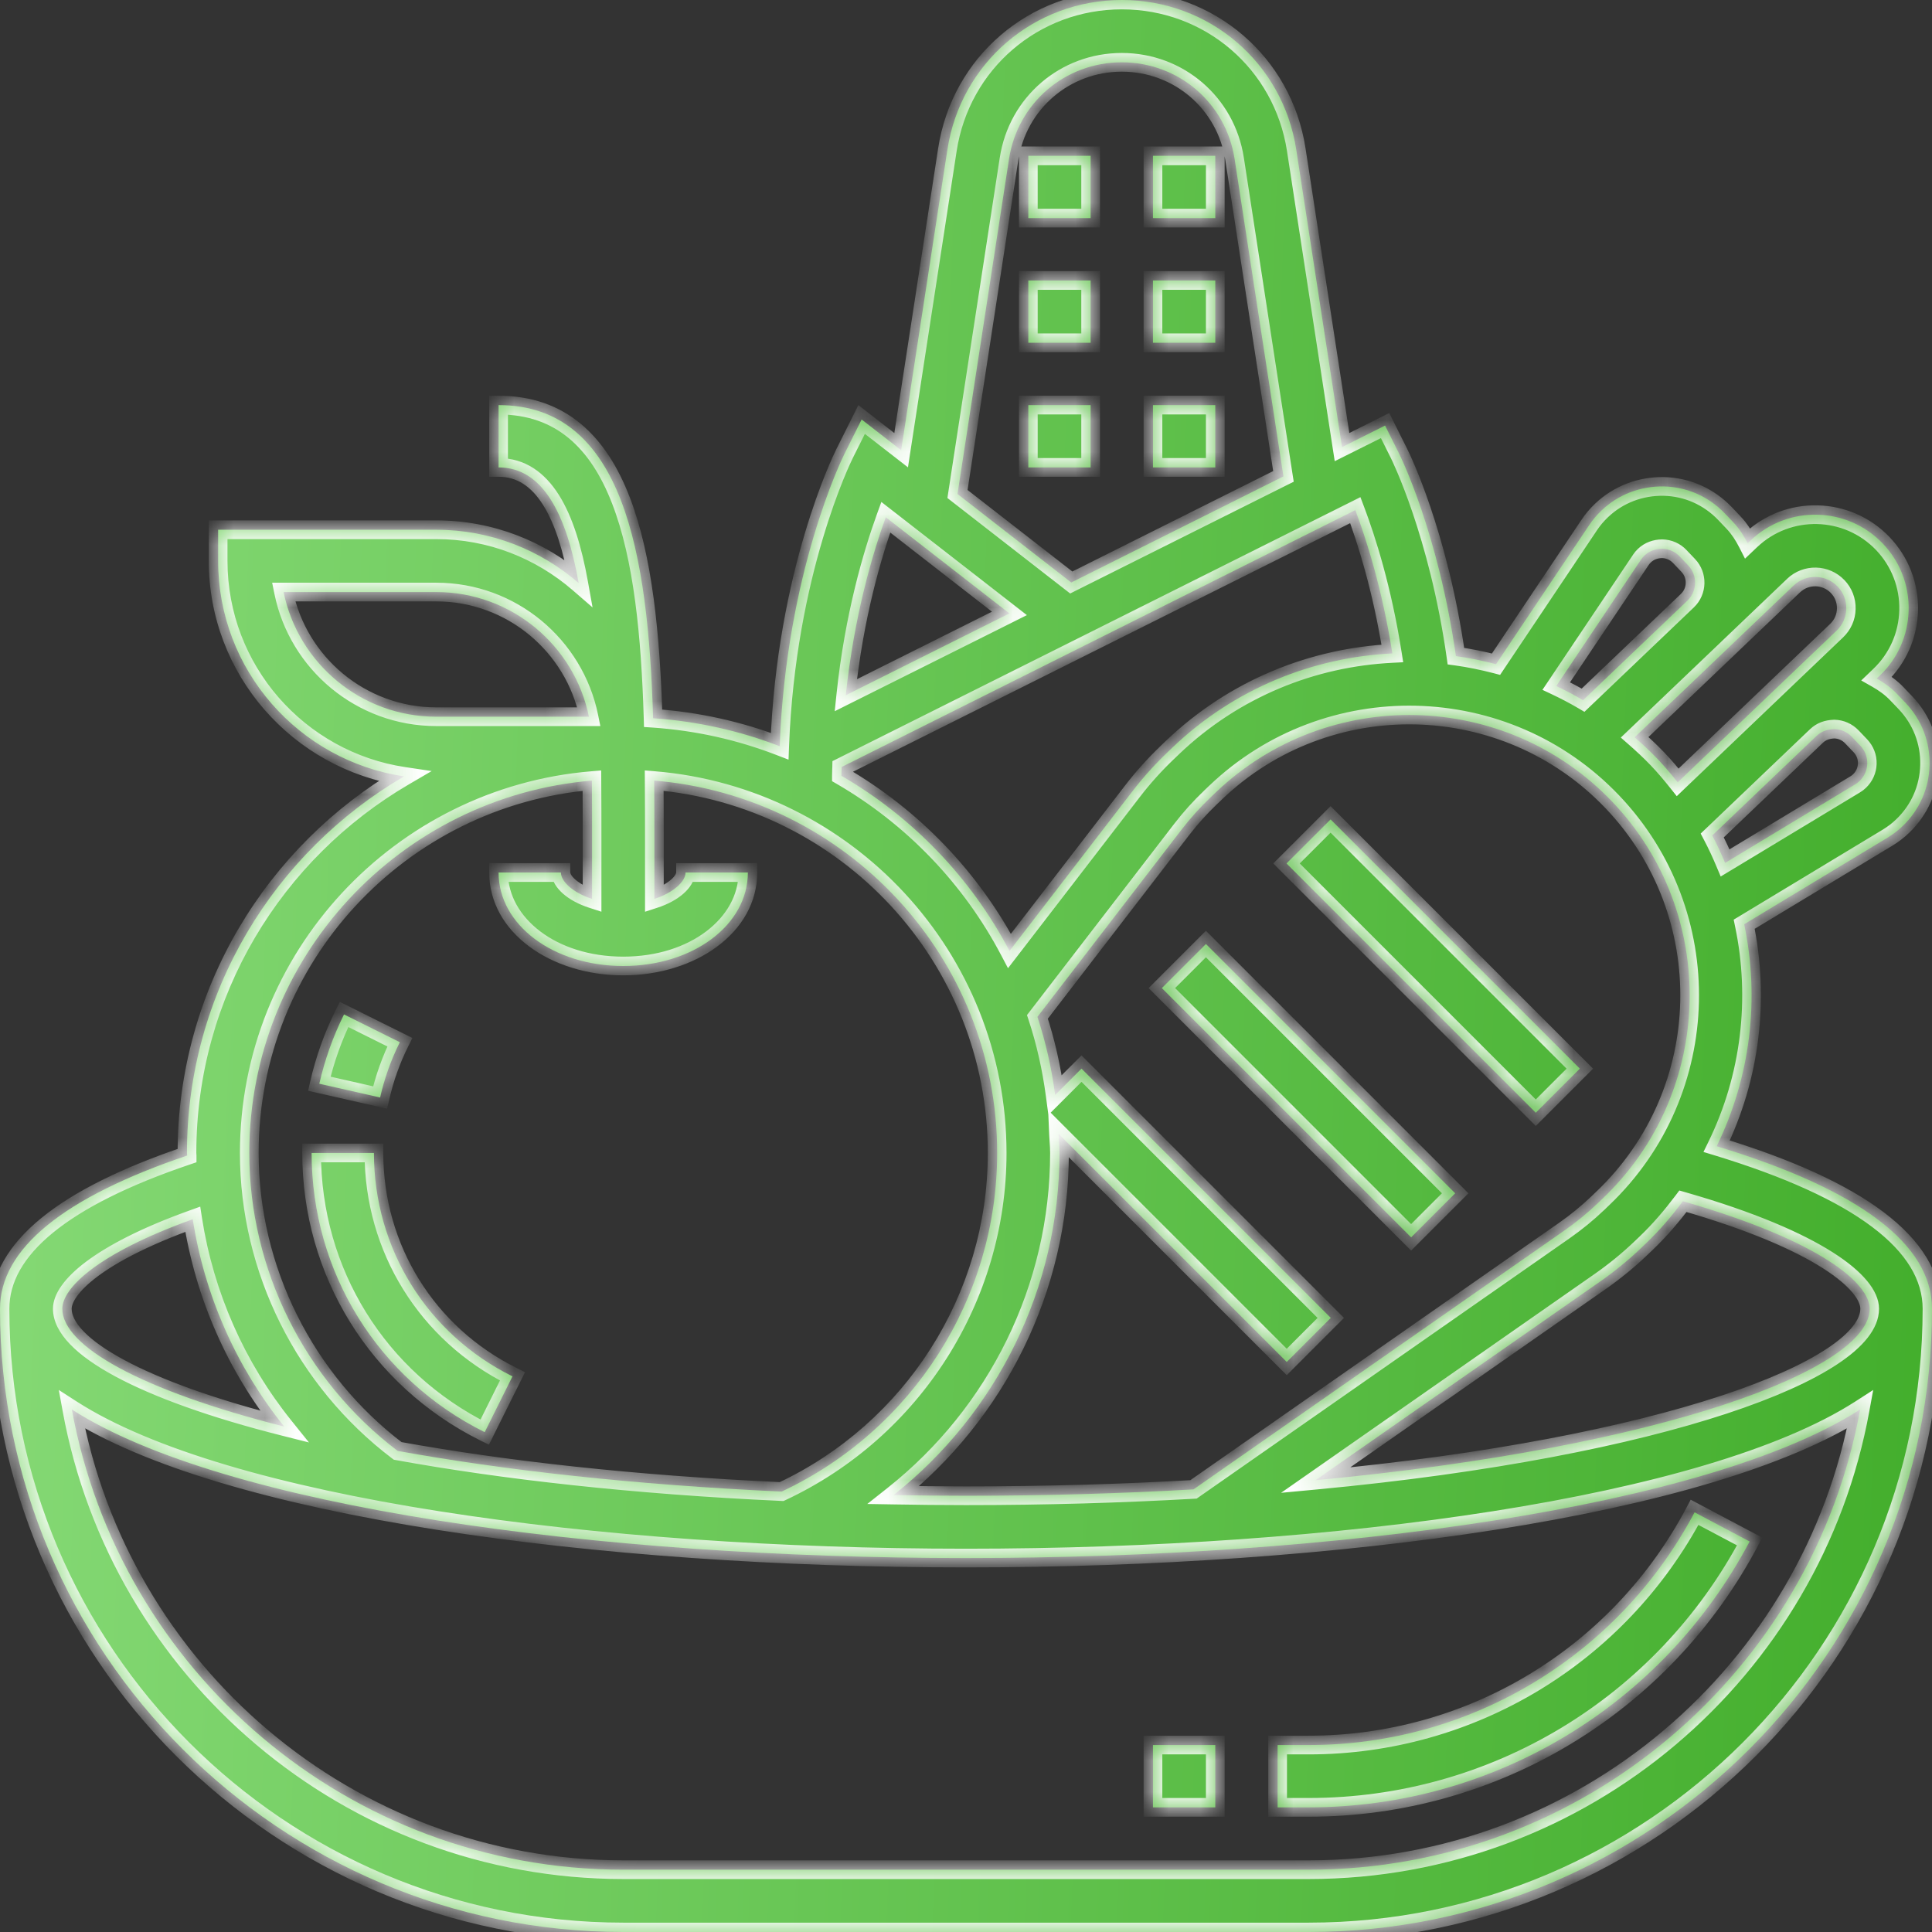 <svg width="62" height="62" viewBox="0 0 62 62" fill="none" xmlns="http://www.w3.org/2000/svg">
<rect x="0" y="0" width="62" height="62" fill="#333333" stroke="none"/>
<mask id="path-1-inside-1" fill="white">
<path fill-rule="evenodd" clip-rule="evenodd" d="M55.09 36.783C56.178 34.561 56.475 32.048 55.973 29.66L60.57 26.884C60.747 26.777 60.911 26.652 61.055 26.513C61.597 25.996 61.905 25.3 61.922 24.552C61.94 23.803 61.664 23.093 61.147 22.551L60.875 22.266C60.684 22.065 60.461 21.908 60.227 21.775L60.32 21.686C60.901 21.133 61.231 20.387 61.25 19.585C61.269 18.783 60.974 18.023 60.421 17.443C59.278 16.247 57.375 16.203 56.179 17.344L56.084 17.434C55.963 17.196 55.819 16.966 55.625 16.763L55.353 16.477C54.835 15.935 54.139 15.627 53.391 15.61C52.642 15.598 51.932 15.868 51.395 16.381C51.244 16.524 51.109 16.684 50.998 16.852L48.009 21.314C47.584 21.204 47.156 21.114 46.722 21.055C46.16 17.117 44.951 14.662 44.896 14.552L44.449 13.657L43.067 14.348L41.598 4.801C41.169 2.02 38.815 0 36 0C33.185 0 30.831 2.02 30.403 4.802L28.919 14.448L27.651 13.462L27.105 14.553C27.024 14.715 25.229 18.372 25.021 23.947C23.745 23.454 22.382 23.146 20.959 23.049C20.8 17.776 20.006 13 16 13V15C17.437 15 18.181 16.533 18.571 18.711C17.343 17.648 15.747 17 14 17H7V18C7 21.508 9.596 24.412 12.966 24.915C8.807 27.345 6 31.846 6 37C6 37.014 6.001 37.028 6.003 37.041C6.004 37.055 6.005 37.069 6.005 37.083C2.036 38.425 0 40.075 0 42C0 53.028 8.972 62 20 62H42C53.028 62 62 53.028 62 42C62 39.927 59.673 38.175 55.09 36.783ZM60 42C60 43.931 53.444 46.447 42.216 47.501L51.353 41.124C51.811 40.804 52.249 40.447 52.652 40.062L52.822 39.9C53.264 39.478 53.651 39.022 54.007 38.549C58.409 39.812 60 41.183 60 42ZM33.969 36.383L41.293 43.707L42.707 42.293L34.707 34.293L33.861 35.139C33.746 34.276 33.558 33.438 33.292 32.632L37.925 26.614C38.203 26.253 38.513 25.909 38.844 25.593L39.013 25.431C42.602 22.005 48.311 22.137 51.738 25.728C55.164 29.318 55.031 35.027 51.44 38.453L51.27 38.616C50.94 38.931 50.582 39.223 50.208 39.485L38.301 47.796C36.017 47.926 33.583 48 31 48C30.21 48 29.438 47.991 28.676 47.978C31.983 45.359 34 41.336 34 37C34 36.869 33.991 36.74 33.983 36.612C33.977 36.536 33.972 36.459 33.969 36.383ZM58.866 23.397C59.08 23.402 59.279 23.49 59.428 23.646L59.701 23.932C59.848 24.087 59.928 24.29 59.923 24.504C59.917 24.718 59.829 24.917 59.672 25.067C59.632 25.106 59.586 25.141 59.535 25.171L55.361 27.692C55.236 27.394 55.1 27.1 54.948 26.811L58.293 23.618C58.448 23.472 58.626 23.406 58.866 23.397ZM58.973 18.824C59.158 19.017 59.256 19.271 59.249 19.538C59.243 19.805 59.133 20.053 58.939 20.238L53.839 25.106C53.633 24.847 53.418 24.592 53.185 24.348C52.952 24.104 52.707 23.878 52.458 23.66L55.532 20.727L55.532 20.726C55.533 20.726 55.533 20.726 55.533 20.725L57.558 18.792C57.958 18.409 58.593 18.426 58.973 18.824ZM52.661 17.96C52.691 17.915 52.726 17.873 52.77 17.831C52.925 17.683 53.124 17.612 53.342 17.609C53.556 17.614 53.756 17.702 53.904 17.858L54.176 18.144C54.481 18.463 54.469 18.97 54.151 19.275L50.803 22.47C50.522 22.304 50.234 22.154 49.942 22.016L52.661 17.96ZM44.682 20.969C42.134 21.094 39.618 22.089 37.631 23.984L37.462 24.146C37.058 24.532 36.681 24.951 36.341 25.393L32.396 30.517C31.164 28.172 29.287 26.223 27.002 24.896C27.002 24.838 27.004 24.783 27.006 24.727C27.008 24.689 27.009 24.652 27.01 24.613L43.494 16.371C43.845 17.299 44.355 18.893 44.682 20.969ZM32.38 5.105C32.656 3.306 34.179 2 36 2C37.821 2 39.344 3.306 39.62 5.105L41.187 15.288L34.378 18.693L30.727 15.853L32.38 5.105ZM28.425 16.598L32.394 19.685L27.142 22.311C27.41 19.757 28.003 17.763 28.425 16.598ZM9.101 19H14C16.415 19 18.435 20.721 18.899 23H14C11.585 23 9.565 21.279 9.101 19ZM18.995 25.051C19 25.71 19 26.365 19 27V28.846C18.374 28.644 18 28.281 18 28H16C16 29.682 17.757 31 20 31C22.243 31 24 29.682 24 28H22C22 28.28 21.626 28.643 21 28.846V27C21 26.356 20.999 25.703 20.994 25.05C27.147 25.558 32 30.719 32 37C32 41.656 29.291 45.894 25.084 47.866C20.309 47.648 16.165 47.177 12.761 46.561C9.781 44.299 8 40.742 8 37C8 30.723 12.847 25.564 18.995 25.051ZM6.185 39.127C6.565 41.567 7.579 43.864 9.12 45.78C4.526 44.62 2 43.198 2 42C2 41.337 3.126 40.226 6.185 39.127ZM20 60C11.18 60 3.835 53.618 2.306 45.232C7.197 48.372 19.15 50 31 50C42.85 50 54.803 48.372 59.694 45.232C58.165 53.618 50.82 60 42 60H20ZM54.381 48.532C51.939 53.138 47.195 56 42 56H41V58H42C47.938 58 53.359 54.731 56.148 49.468L54.381 48.532ZM35 5H33V7H35V5ZM37 5H39V7H37V5ZM35 9H33V11H35V9ZM37 9H39V11H37V9ZM35 13H33V15H35V13ZM37 13H39V15H37V13ZM11.04 32.554L12.831 33.445C12.55 34.01 12.337 34.607 12.198 35.22L10.247 34.778C10.422 34.009 10.688 33.261 11.04 32.554ZM15.555 45.96L16.446 44.169C13.703 42.807 12 40.06 12 37H10C10 40.824 12.129 44.257 15.555 45.96ZM42.7 26.296L41.285 27.709L49.285 35.709L50.699 34.294L42.7 26.296ZM37.285 31.709L38.7 30.294L46.699 38.294L45.285 39.708L37.285 31.709ZM39 56H37V58H39V56Z"/>
</mask>
<path fill-rule="evenodd" clip-rule="evenodd" d="M55.09 36.783C56.178 34.561 56.475 32.048 55.973 29.66L60.57 26.884C60.747 26.777 60.911 26.652 61.055 26.513C61.597 25.996 61.905 25.3 61.922 24.552C61.94 23.803 61.664 23.093 61.147 22.551L60.875 22.266C60.684 22.065 60.461 21.908 60.227 21.775L60.32 21.686C60.901 21.133 61.231 20.387 61.25 19.585C61.269 18.783 60.974 18.023 60.421 17.443C59.278 16.247 57.375 16.203 56.179 17.344L56.084 17.434C55.963 17.196 55.819 16.966 55.625 16.763L55.353 16.477C54.835 15.935 54.139 15.627 53.391 15.61C52.642 15.598 51.932 15.868 51.395 16.381C51.244 16.524 51.109 16.684 50.998 16.852L48.009 21.314C47.584 21.204 47.156 21.114 46.722 21.055C46.16 17.117 44.951 14.662 44.896 14.552L44.449 13.657L43.067 14.348L41.598 4.801C41.169 2.02 38.815 0 36 0C33.185 0 30.831 2.02 30.403 4.802L28.919 14.448L27.651 13.462L27.105 14.553C27.024 14.715 25.229 18.372 25.021 23.947C23.745 23.454 22.382 23.146 20.959 23.049C20.8 17.776 20.006 13 16 13V15C17.437 15 18.181 16.533 18.571 18.711C17.343 17.648 15.747 17 14 17H7V18C7 21.508 9.596 24.412 12.966 24.915C8.807 27.345 6 31.846 6 37C6 37.014 6.001 37.028 6.003 37.041C6.004 37.055 6.005 37.069 6.005 37.083C2.036 38.425 0 40.075 0 42C0 53.028 8.972 62 20 62H42C53.028 62 62 53.028 62 42C62 39.927 59.673 38.175 55.09 36.783ZM60 42C60 43.931 53.444 46.447 42.216 47.501L51.353 41.124C51.811 40.804 52.249 40.447 52.652 40.062L52.822 39.9C53.264 39.478 53.651 39.022 54.007 38.549C58.409 39.812 60 41.183 60 42ZM33.969 36.383L41.293 43.707L42.707 42.293L34.707 34.293L33.861 35.139C33.746 34.276 33.558 33.438 33.292 32.632L37.925 26.614C38.203 26.253 38.513 25.909 38.844 25.593L39.013 25.431C42.602 22.005 48.311 22.137 51.738 25.728C55.164 29.318 55.031 35.027 51.44 38.453L51.27 38.616C50.94 38.931 50.582 39.223 50.208 39.485L38.301 47.796C36.017 47.926 33.583 48 31 48C30.21 48 29.438 47.991 28.676 47.978C31.983 45.359 34 41.336 34 37C34 36.869 33.991 36.74 33.983 36.612C33.977 36.536 33.972 36.459 33.969 36.383ZM58.866 23.397C59.08 23.402 59.279 23.49 59.428 23.646L59.701 23.932C59.848 24.087 59.928 24.29 59.923 24.504C59.917 24.718 59.829 24.917 59.672 25.067C59.632 25.106 59.586 25.141 59.535 25.171L55.361 27.692C55.236 27.394 55.1 27.1 54.948 26.811L58.293 23.618C58.448 23.472 58.626 23.406 58.866 23.397ZM58.973 18.824C59.158 19.017 59.256 19.271 59.249 19.538C59.243 19.805 59.133 20.053 58.939 20.238L53.839 25.106C53.633 24.847 53.418 24.592 53.185 24.348C52.952 24.104 52.707 23.878 52.458 23.66L55.532 20.727L55.532 20.726C55.533 20.726 55.533 20.726 55.533 20.725L57.558 18.792C57.958 18.409 58.593 18.426 58.973 18.824ZM52.661 17.96C52.691 17.915 52.726 17.873 52.77 17.831C52.925 17.683 53.124 17.612 53.342 17.609C53.556 17.614 53.756 17.702 53.904 17.858L54.176 18.144C54.481 18.463 54.469 18.97 54.151 19.275L50.803 22.47C50.522 22.304 50.234 22.154 49.942 22.016L52.661 17.96ZM44.682 20.969C42.134 21.094 39.618 22.089 37.631 23.984L37.462 24.146C37.058 24.532 36.681 24.951 36.341 25.393L32.396 30.517C31.164 28.172 29.287 26.223 27.002 24.896C27.002 24.838 27.004 24.783 27.006 24.727C27.008 24.689 27.009 24.652 27.01 24.613L43.494 16.371C43.845 17.299 44.355 18.893 44.682 20.969ZM32.38 5.105C32.656 3.306 34.179 2 36 2C37.821 2 39.344 3.306 39.62 5.105L41.187 15.288L34.378 18.693L30.727 15.853L32.38 5.105ZM28.425 16.598L32.394 19.685L27.142 22.311C27.41 19.757 28.003 17.763 28.425 16.598ZM9.101 19H14C16.415 19 18.435 20.721 18.899 23H14C11.585 23 9.565 21.279 9.101 19ZM18.995 25.051C19 25.71 19 26.365 19 27V28.846C18.374 28.644 18 28.281 18 28H16C16 29.682 17.757 31 20 31C22.243 31 24 29.682 24 28H22C22 28.28 21.626 28.643 21 28.846V27C21 26.356 20.999 25.703 20.994 25.05C27.147 25.558 32 30.719 32 37C32 41.656 29.291 45.894 25.084 47.866C20.309 47.648 16.165 47.177 12.761 46.561C9.781 44.299 8 40.742 8 37C8 30.723 12.847 25.564 18.995 25.051ZM6.185 39.127C6.565 41.567 7.579 43.864 9.12 45.78C4.526 44.62 2 43.198 2 42C2 41.337 3.126 40.226 6.185 39.127ZM20 60C11.18 60 3.835 53.618 2.306 45.232C7.197 48.372 19.15 50 31 50C42.85 50 54.803 48.372 59.694 45.232C58.165 53.618 50.82 60 42 60H20ZM54.381 48.532C51.939 53.138 47.195 56 42 56H41V58H42C47.938 58 53.359 54.731 56.148 49.468L54.381 48.532ZM35 5H33V7H35V5ZM37 5H39V7H37V5ZM35 9H33V11H35V9ZM37 9H39V11H37V9ZM35 13H33V15H35V13ZM37 13H39V15H37V13ZM11.04 32.554L12.831 33.445C12.55 34.01 12.337 34.607 12.198 35.22L10.247 34.778C10.422 34.009 10.688 33.261 11.04 32.554ZM15.555 45.96L16.446 44.169C13.703 42.807 12 40.06 12 37H10C10 40.824 12.129 44.257 15.555 45.96ZM42.7 26.296L41.285 27.709L49.285 35.709L50.699 34.294L42.7 26.296ZM37.285 31.709L38.7 30.294L46.699 38.294L45.285 39.708L37.285 31.709ZM39 56H37V58H39V56Z" fill="url(#paint0_linear)"/>
<path d="M55.973 29.66L55.818 29.403L55.636 29.513L55.679 29.722L55.973 29.66ZM55.09 36.783L54.821 36.651L54.666 36.968L55.003 37.07L55.09 36.783ZM60.57 26.884L60.725 27.141L60.725 27.141L60.57 26.884ZM61.055 26.513L60.848 26.296L60.847 26.297L61.055 26.513ZM61.922 24.552L61.622 24.545L61.622 24.545L61.922 24.552ZM61.147 22.551L61.364 22.344L61.364 22.344L61.147 22.551ZM60.875 22.266L60.657 22.473L60.658 22.473L60.875 22.266ZM60.227 21.775L60.02 21.558L59.729 21.837L60.079 22.036L60.227 21.775ZM60.32 21.686L60.113 21.469L60.113 21.469L60.32 21.686ZM60.421 17.443L60.638 17.236L60.638 17.236L60.421 17.443ZM56.179 17.344L56.385 17.562L56.386 17.561L56.179 17.344ZM56.084 17.434L55.817 17.57L55.999 17.928L56.29 17.652L56.084 17.434ZM55.625 16.763L55.408 16.97L55.408 16.97L55.625 16.763ZM55.353 16.477L55.57 16.27L55.57 16.27L55.353 16.477ZM53.391 15.61L53.398 15.31L53.396 15.31L53.391 15.61ZM51.395 16.381L51.601 16.599L51.602 16.598L51.395 16.381ZM50.998 16.852L51.247 17.019L51.248 17.017L50.998 16.852ZM48.009 21.314L47.934 21.604L48.14 21.658L48.258 21.481L48.009 21.314ZM46.722 21.055L46.425 21.097L46.457 21.322L46.682 21.352L46.722 21.055ZM44.896 14.552L44.628 14.686L44.628 14.686L44.896 14.552ZM44.449 13.657L44.717 13.523L44.583 13.254L44.315 13.389L44.449 13.657ZM43.067 14.348L42.77 14.394L42.833 14.8L43.201 14.616L43.067 14.348ZM41.598 4.801L41.895 4.755L41.895 4.755L41.598 4.801ZM30.403 4.802L30.7 4.848L30.403 4.802ZM28.919 14.448L28.735 14.685L29.138 14.998L29.215 14.494L28.919 14.448ZM27.651 13.462L27.835 13.225L27.546 13.001L27.383 13.328L27.651 13.462ZM27.105 14.553L26.837 14.419L26.837 14.419L27.105 14.553ZM25.021 23.947L24.913 24.227L25.305 24.378L25.321 23.958L25.021 23.947ZM20.959 23.049L20.659 23.058L20.667 23.33L20.939 23.348L20.959 23.049ZM16 13V12.7H15.7V13H16ZM16 15H15.7V15.3H16V15ZM18.571 18.711L18.375 18.938L19.016 19.493L18.866 18.658L18.571 18.711ZM7 17V16.7H6.7V17H7ZM12.966 24.915L13.117 25.174L13.853 24.744L13.01 24.618L12.966 24.915ZM6.005 37.083L6.101 37.367L6.305 37.298V37.083H6.005ZM42.216 47.501L42.044 47.255L41.111 47.906L42.244 47.8L42.216 47.501ZM51.353 41.124L51.525 41.37L51.525 41.37L51.353 41.124ZM52.652 40.062L52.445 39.845L52.445 39.845L52.652 40.062ZM52.822 39.9L53.029 40.117L53.029 40.117L52.822 39.9ZM54.007 38.549L54.09 38.261L53.891 38.204L53.767 38.369L54.007 38.549ZM41.293 43.707L41.081 43.919L41.293 44.131L41.505 43.919L41.293 43.707ZM33.969 36.383L34.181 36.171L33.636 35.625L33.669 36.396L33.969 36.383ZM42.707 42.293L42.919 42.505L43.131 42.293L42.919 42.081L42.707 42.293ZM34.707 34.293L34.919 34.081L34.707 33.869L34.495 34.081L34.707 34.293ZM33.861 35.139L33.564 35.179L33.644 35.78L34.073 35.351L33.861 35.139ZM33.292 32.632L33.054 32.449L32.957 32.575L33.007 32.726L33.292 32.632ZM37.925 26.614L37.687 26.431L37.687 26.431L37.925 26.614ZM38.844 25.593L39.051 25.81L39.052 25.81L38.844 25.593ZM39.013 25.431L38.806 25.214L38.805 25.214L39.013 25.431ZM51.738 25.728L51.955 25.521V25.521L51.738 25.728ZM51.44 38.453L51.233 38.236L51.232 38.236L51.44 38.453ZM51.27 38.616L51.477 38.833L51.478 38.833L51.27 38.616ZM50.208 39.485L50.38 39.731L50.38 39.731L50.208 39.485ZM38.301 47.796L38.318 48.096L38.403 48.091L38.473 48.042L38.301 47.796ZM28.676 47.978L28.49 47.743L27.832 48.264L28.671 48.278L28.676 47.978ZM33.983 36.612L34.282 36.592V36.592L33.983 36.612ZM59.428 23.646L59.645 23.439L59.645 23.439L59.428 23.646ZM58.866 23.397L58.873 23.097L58.864 23.097L58.855 23.097L58.866 23.397ZM59.701 23.932L59.919 23.726L59.918 23.725L59.701 23.932ZM59.923 24.504L60.223 24.512L60.223 24.511L59.923 24.504ZM59.672 25.067L59.465 24.85L59.463 24.852L59.672 25.067ZM59.535 25.171L59.383 24.912L59.38 24.914L59.535 25.171ZM55.361 27.692L55.084 27.808L55.219 28.128L55.516 27.949L55.361 27.692ZM54.948 26.811L54.741 26.594L54.577 26.75L54.682 26.951L54.948 26.811ZM58.293 23.618L58.087 23.4L58.086 23.401L58.293 23.618ZM59.249 19.538L58.949 19.53L58.949 19.531L59.249 19.538ZM58.973 18.824L58.756 19.031L58.756 19.032L58.973 18.824ZM58.939 20.238L58.732 20.021L58.732 20.021L58.939 20.238ZM53.839 25.106L53.604 25.293L53.809 25.55L54.046 25.323L53.839 25.106ZM52.458 23.66L52.251 23.443L52.013 23.669L52.26 23.886L52.458 23.66ZM55.532 20.727L55.739 20.944L55.754 20.93L55.767 20.913L55.532 20.727ZM55.532 20.726L55.768 20.913L55.776 20.902L55.783 20.891L55.532 20.726ZM55.533 20.725L55.326 20.508L55.233 20.597V20.725H55.533ZM57.558 18.792L57.765 19.009L57.766 19.009L57.558 18.792ZM52.77 17.831L52.977 18.048L52.977 18.048L52.77 17.831ZM52.661 17.96L52.91 18.127L52.911 18.126L52.661 17.96ZM53.342 17.609L53.349 17.309L53.338 17.309L53.342 17.609ZM53.904 17.858L53.686 18.064L53.687 18.065L53.904 17.858ZM54.176 18.144L53.959 18.351L53.959 18.351L54.176 18.144ZM54.151 19.275L54.358 19.492L54.359 19.491L54.151 19.275ZM50.803 22.47L50.65 22.728L50.846 22.844L51.01 22.687L50.803 22.47ZM49.942 22.016L49.693 21.849L49.499 22.138L49.814 22.287L49.942 22.016ZM37.631 23.984L37.424 23.767L37.423 23.767L37.631 23.984ZM44.682 20.969L44.697 21.269L45.03 21.252L44.978 20.922L44.682 20.969ZM37.462 24.146L37.669 24.363L37.67 24.363L37.462 24.146ZM36.341 25.393L36.579 25.576L36.579 25.576L36.341 25.393ZM32.396 30.517L32.13 30.657L32.348 31.071L32.634 30.7L32.396 30.517ZM27.002 24.896H26.702V25.069L26.851 25.155L27.002 24.896ZM27.006 24.727L27.306 24.738L27.306 24.738L27.006 24.727ZM27.01 24.613L26.876 24.345L26.714 24.426L26.71 24.607L27.01 24.613ZM43.494 16.371L43.775 16.265L43.657 15.954L43.36 16.103L43.494 16.371ZM32.38 5.105L32.676 5.151L32.676 5.15L32.38 5.105ZM39.62 5.105L39.324 5.15L39.324 5.151L39.62 5.105ZM41.187 15.288L41.321 15.556L41.517 15.459L41.483 15.242L41.187 15.288ZM34.378 18.693L34.194 18.93L34.343 19.046L34.512 18.961L34.378 18.693ZM30.727 15.853L30.43 15.807L30.404 15.982L30.543 16.09L30.727 15.853ZM32.394 19.685L32.528 19.953L32.954 19.74L32.578 19.448L32.394 19.685ZM28.425 16.598L28.609 16.361L28.284 16.108L28.143 16.496L28.425 16.598ZM27.142 22.311L26.844 22.28L26.787 22.824L27.276 22.579L27.142 22.311ZM9.101 19V18.7H8.734L8.807 19.06L9.101 19ZM18.899 23V23.3H19.266L19.193 22.94L18.899 23ZM18.995 25.051L19.295 25.049L19.293 24.725L18.97 24.752L18.995 25.051ZM19 28.846L18.908 29.131L19.3 29.258V28.846H19ZM18 28H18.3V27.7H18V28ZM16 28V27.7H15.7V28H16ZM24 28H24.3V27.7H24V28ZM22 28V27.7H21.7V28H22ZM21 28.846H20.7V29.259L21.093 29.131L21 28.846ZM20.994 25.05L21.019 24.751L20.692 24.724L20.694 25.052L20.994 25.05ZM25.084 47.866L25.07 48.166L25.144 48.169L25.211 48.138L25.084 47.866ZM12.761 46.561L12.58 46.8L12.637 46.843L12.708 46.856L12.761 46.561ZM9.12 45.78L9.047 46.071L9.915 46.29L9.354 45.592L9.12 45.78ZM6.185 39.127L6.481 39.081L6.426 38.722L6.084 38.845L6.185 39.127ZM2.306 45.232L2.468 44.98L1.887 44.606L2.011 45.286L2.306 45.232ZM59.694 45.232L59.989 45.286L60.113 44.606L59.532 44.98L59.694 45.232ZM54.381 48.532L54.521 48.267L54.256 48.127L54.116 48.392L54.381 48.532ZM41 56V55.7H40.7V56H41ZM41 58H40.7V58.3H41V58ZM56.148 49.468L56.413 49.608L56.554 49.343L56.288 49.203L56.148 49.468ZM33 5V4.7H32.7V5H33ZM35 5H35.3V4.7H35V5ZM33 7H32.7V7.3H33V7ZM35 7V7.3H35.3V7H35ZM39 5H39.3V4.7H39V5ZM37 5V4.7H36.7V5H37ZM39 7V7.3H39.3V7H39ZM37 7H36.7V7.3H37V7ZM33 9V8.7H32.7V9H33ZM35 9H35.3V8.7H35V9ZM33 11H32.7V11.3H33V11ZM35 11V11.3H35.3V11H35ZM39 9H39.3V8.7H39V9ZM37 9V8.7H36.7V9H37ZM39 11V11.3H39.3V11H39ZM37 11H36.7V11.3H37V11ZM33 13V12.7H32.7V13H33ZM35 13H35.3V12.7H35V13ZM33 15H32.7V15.3H33V15ZM35 15V15.3H35.3V15H35ZM39 13H39.3V12.7H39V13ZM37 13V12.7H36.7V13H37ZM39 15V15.3H39.3V15H39ZM37 15H36.7V15.3H37V15ZM12.831 33.445L13.1 33.579L13.233 33.31L12.965 33.176L12.831 33.445ZM11.04 32.554L11.174 32.285L10.905 32.152L10.771 32.42L11.04 32.554ZM12.198 35.22L12.132 35.513L12.424 35.579L12.491 35.286L12.198 35.22ZM10.247 34.778L9.954 34.711L9.888 35.004L10.181 35.071L10.247 34.778ZM16.446 44.169L16.715 44.303L16.848 44.034L16.579 43.9L16.446 44.169ZM15.555 45.96L15.421 46.229L15.69 46.362L15.824 46.094L15.555 45.96ZM12 37H12.3V36.7H12V37ZM10 37V36.7H9.7V37H10ZM41.285 27.709L41.073 27.497L40.861 27.709L41.073 27.922L41.285 27.709ZM42.7 26.296L42.912 26.083L42.7 25.871L42.487 26.083L42.7 26.296ZM49.285 35.709L49.072 35.921L49.285 36.133L49.497 35.921L49.285 35.709ZM50.699 34.294L50.911 34.507L51.123 34.294L50.911 34.082L50.699 34.294ZM38.7 30.294L38.912 30.082L38.7 29.87L38.487 30.082L38.7 30.294ZM37.285 31.709L37.073 31.496L36.861 31.709L37.073 31.921L37.285 31.709ZM46.699 38.294L46.911 38.506L47.123 38.294L46.911 38.081L46.699 38.294ZM45.285 39.708L45.072 39.92L45.285 40.132L45.497 39.92L45.285 39.708ZM37 56V55.7H36.7V56H37ZM39 56H39.3V55.7H39V56ZM37 58H36.7V58.3H37V58ZM39 58V58.3H39.3V58H39ZM55.679 29.722C56.168 32.045 55.879 34.49 54.821 36.651L55.359 36.915C56.477 34.632 56.782 32.051 56.267 29.598L55.679 29.722ZM60.415 26.627L55.818 29.403L56.128 29.917L60.725 27.141L60.415 26.627ZM60.847 26.297C60.72 26.42 60.574 26.531 60.415 26.627L60.725 27.141C60.92 27.023 61.102 26.884 61.263 26.729L60.847 26.297ZM61.622 24.545C61.607 25.213 61.333 25.834 60.848 26.296L61.262 26.73C61.861 26.158 62.203 25.387 62.222 24.559L61.622 24.545ZM60.93 22.758C61.392 23.243 61.638 23.876 61.622 24.545L62.222 24.559C62.242 23.73 61.936 22.943 61.364 22.344L60.93 22.758ZM60.658 22.473L60.93 22.758L61.364 22.344L61.092 22.059L60.658 22.473ZM60.079 22.036C60.296 22.16 60.493 22.299 60.657 22.473L61.093 22.059C60.875 21.831 60.626 21.657 60.375 21.514L60.079 22.036ZM60.113 21.469L60.02 21.558L60.434 21.992L60.527 21.903L60.113 21.469ZM60.95 19.578C60.933 20.3 60.636 20.971 60.113 21.469L60.527 21.903C61.166 21.295 61.529 20.474 61.55 19.592L60.95 19.578ZM60.204 17.65C60.702 18.173 60.967 18.856 60.95 19.578L61.55 19.592C61.571 18.71 61.246 17.873 60.638 17.236L60.204 17.65ZM56.386 17.561C57.462 16.534 59.175 16.574 60.204 17.65L60.638 17.236C59.381 15.92 57.288 15.872 55.972 17.127L56.386 17.561ZM56.29 17.652L56.385 17.562L55.973 17.126L55.878 17.216L56.29 17.652ZM55.408 16.97C55.575 17.145 55.703 17.348 55.817 17.57L56.351 17.298C56.222 17.044 56.063 16.787 55.842 16.556L55.408 16.97ZM55.136 16.684L55.408 16.97L55.842 16.556L55.57 16.27L55.136 16.684ZM53.384 15.91C54.052 15.925 54.673 16.2 55.136 16.684L55.57 16.27C54.997 15.671 54.226 15.329 53.398 15.31L53.384 15.91ZM51.602 16.598C52.08 16.141 52.713 15.899 53.386 15.91L53.396 15.31C52.571 15.297 51.784 15.595 51.188 16.164L51.602 16.598ZM51.248 17.017C51.346 16.869 51.466 16.727 51.601 16.599L51.189 16.163C51.022 16.321 50.872 16.499 50.748 16.687L51.248 17.017ZM48.258 21.481L51.247 17.019L50.749 16.685L47.76 21.147L48.258 21.481ZM46.682 21.352C47.101 21.409 47.518 21.497 47.934 21.604L48.084 21.024C47.65 20.911 47.211 20.819 46.762 20.758L46.682 21.352ZM44.628 14.686C44.673 14.777 45.869 17.2 46.425 21.097L47.019 21.013C46.451 17.034 45.229 14.547 45.164 14.418L44.628 14.686ZM44.181 13.791L44.628 14.686L45.164 14.418L44.717 13.523L44.181 13.791ZM43.201 14.616L44.583 13.925L44.315 13.389L42.933 14.08L43.201 14.616ZM41.301 4.847L42.77 14.394L43.364 14.302L41.895 4.755L41.301 4.847ZM36 0.3C38.667 0.3 40.895 2.212 41.301 4.847L41.895 4.755C41.443 1.828 38.963 -0.3 36 -0.3V0.3ZM30.7 4.848C31.105 2.212 33.333 0.3 36 0.3V-0.3C33.037 -0.3 30.557 1.828 30.107 4.756L30.7 4.848ZM29.215 14.494L30.7 4.848L30.107 4.756L28.622 14.402L29.215 14.494ZM27.467 13.699L28.735 14.685L29.103 14.211L27.835 13.225L27.467 13.699ZM27.373 14.687L27.919 13.596L27.383 13.328L26.837 14.419L27.373 14.687ZM25.321 23.958C25.527 18.44 27.304 14.826 27.373 14.687L26.837 14.419C26.744 14.604 24.931 18.304 24.721 23.936L25.321 23.958ZM20.939 23.348C22.331 23.443 23.665 23.745 24.913 24.227L25.129 23.667C23.825 23.163 22.433 22.849 20.979 22.75L20.939 23.348ZM16 13.3C16.936 13.3 17.668 13.577 18.251 14.06C18.84 14.547 19.294 15.259 19.642 16.156C20.341 17.957 20.58 20.423 20.659 23.058L21.259 23.04C21.179 20.402 20.941 17.844 20.202 15.939C19.831 14.982 19.326 14.171 18.634 13.598C17.936 13.02 17.067 12.7 16 12.7V13.3ZM16.3 15V13H15.7V15H16.3ZM18.866 18.658C18.669 17.556 18.377 16.583 17.932 15.878C17.479 15.163 16.849 14.7 16 14.7V15.3C16.587 15.3 17.048 15.604 17.424 16.199C17.808 16.806 18.083 17.688 18.276 18.764L18.866 18.658ZM14 17.3C15.671 17.3 17.198 17.92 18.375 18.938L18.767 18.484C17.488 17.376 15.823 16.7 14 16.7V17.3ZM7 17.3H14V16.7H7V17.3ZM7.3 18V17H6.7V18H7.3ZM13.01 24.618C9.784 24.137 7.3 21.356 7.3 18H6.7C6.7 21.66 9.408 24.687 12.922 25.212L13.01 24.618ZM6.3 37C6.3 31.958 9.046 27.553 13.117 25.174L12.815 24.656C8.568 27.137 5.7 31.734 5.7 37H6.3ZM6.301 37.014C6.301 37.007 6.3 37.003 6.3 37.001C6.3 36.998 6.3 36.998 6.3 37H5.7C5.7 37.03 5.703 37.057 5.704 37.069L6.301 37.014ZM6.305 37.083C6.305 37.053 6.302 37.026 6.301 37.014L5.704 37.069C5.704 37.076 5.705 37.08 5.705 37.083C5.705 37.085 5.705 37.085 5.705 37.083H6.305ZM0.3 42C0.3 41.157 0.742 40.341 1.704 39.555C2.669 38.767 4.132 38.033 6.101 37.367L5.909 36.799C3.909 37.475 2.369 38.237 1.324 39.09C0.276 39.947 -0.3 40.918 -0.3 42H0.3ZM20 61.7C9.138 61.7 0.3 52.862 0.3 42H-0.3C-0.3 53.194 8.806 62.3 20 62.3V61.7ZM42 61.7H20V62.3H42V61.7ZM61.7 42C61.7 52.862 52.862 61.7 42 61.7V62.3C53.194 62.3 62.3 53.194 62.3 42H61.7ZM55.003 37.07C57.28 37.762 58.969 38.535 60.083 39.376C61.194 40.214 61.7 41.092 61.7 42H62.3C62.3 40.835 61.642 39.8 60.444 38.897C59.249 37.995 57.483 37.196 55.177 36.496L55.003 37.07ZM42.244 47.8C47.872 47.271 52.342 46.376 55.412 45.364C56.946 44.859 58.144 44.321 58.966 43.776C59.377 43.504 59.705 43.222 59.932 42.933C60.16 42.644 60.3 42.329 60.3 42H59.7C59.7 42.153 59.635 42.34 59.461 42.562C59.286 42.784 59.014 43.024 58.634 43.276C57.876 43.779 56.734 44.297 55.225 44.794C52.21 45.787 47.788 46.677 42.188 47.202L42.244 47.8ZM51.181 40.878L42.044 47.255L42.388 47.747L51.525 41.37L51.181 40.878ZM52.445 39.845C52.053 40.219 51.627 40.566 51.181 40.878L51.525 41.37C51.995 41.041 52.445 40.675 52.859 40.279L52.445 39.845ZM52.615 39.683L52.445 39.845L52.859 40.279L53.029 40.117L52.615 39.683ZM53.767 38.369C53.418 38.832 53.042 39.275 52.615 39.683L53.029 40.117C53.486 39.681 53.884 39.212 54.247 38.729L53.767 38.369ZM60.3 42C60.3 41.699 60.156 41.394 59.914 41.102C59.669 40.807 59.306 40.5 58.815 40.189C57.834 39.565 56.306 38.897 54.09 38.261L53.924 38.837C56.11 39.465 57.578 40.113 58.493 40.695C58.951 40.986 59.26 41.254 59.452 41.485C59.646 41.719 59.7 41.892 59.7 42H60.3ZM41.505 43.495L34.181 36.171L33.757 36.595L41.081 43.919L41.505 43.495ZM42.495 42.081L41.081 43.495L41.505 43.919L42.919 42.505L42.495 42.081ZM34.495 34.505L42.495 42.505L42.919 42.081L34.919 34.081L34.495 34.505ZM34.073 35.351L34.919 34.505L34.495 34.081L33.649 34.927L34.073 35.351ZM33.007 32.726C33.267 33.513 33.451 34.333 33.564 35.179L34.158 35.099C34.041 34.219 33.849 33.363 33.577 32.538L33.007 32.726ZM37.687 26.431L33.054 32.449L33.53 32.815L38.163 26.797L37.687 26.431ZM38.637 25.376C38.295 25.702 37.975 26.058 37.687 26.431L38.163 26.797C38.431 26.448 38.731 26.116 39.051 25.81L38.637 25.376ZM38.805 25.214L38.636 25.376L39.052 25.81L39.221 25.648L38.805 25.214ZM51.955 25.521C48.414 21.81 42.515 21.674 38.806 25.214L39.22 25.648C42.689 22.336 48.208 22.464 51.521 25.935L51.955 25.521ZM51.647 38.67C55.358 35.13 55.495 29.231 51.955 25.521L51.521 25.935C54.833 29.405 54.704 34.924 51.233 38.236L51.647 38.67ZM51.478 38.833L51.648 38.669L51.232 38.236L51.062 38.4L51.478 38.833ZM50.38 39.731C50.766 39.46 51.136 39.159 51.477 38.833L51.063 38.399C50.744 38.703 50.398 38.986 50.036 39.239L50.38 39.731ZM38.473 48.042L50.38 39.731L50.036 39.239L38.129 47.55L38.473 48.042ZM31 48.3C33.589 48.3 36.028 48.226 38.318 48.096L38.284 47.496C36.006 47.626 33.577 47.7 31 47.7V48.3ZM28.671 48.278C29.434 48.291 30.208 48.3 31 48.3V47.7C30.212 47.7 29.442 47.691 28.681 47.678L28.671 48.278ZM33.7 37C33.7 41.242 31.727 45.179 28.49 47.743L28.862 48.213C32.239 45.539 34.3 41.43 34.3 37H33.7ZM33.683 36.632C33.692 36.762 33.7 36.881 33.7 37H34.3C34.3 36.858 34.291 36.719 34.282 36.592L33.683 36.632ZM33.669 36.396C33.673 36.477 33.678 36.556 33.683 36.632L34.282 36.592C34.277 36.515 34.272 36.442 34.269 36.37L33.669 36.396ZM59.645 23.439C59.441 23.226 59.167 23.104 58.873 23.097L58.859 23.697C58.993 23.7 59.117 23.754 59.211 23.853L59.645 23.439ZM59.918 23.725L59.645 23.439L59.211 23.853L59.484 24.139L59.918 23.725ZM60.223 24.511C60.23 24.216 60.119 23.937 59.919 23.726L59.483 24.138C59.577 24.237 59.626 24.364 59.623 24.497L60.223 24.511ZM59.879 25.284C60.093 25.079 60.215 24.806 60.223 24.512L59.623 24.496C59.619 24.63 59.565 24.755 59.465 24.85L59.879 25.284ZM59.687 25.43C59.758 25.388 59.823 25.338 59.881 25.282L59.463 24.852C59.441 24.874 59.414 24.894 59.383 24.912L59.687 25.43ZM55.516 27.949L59.69 25.428L59.38 24.914L55.206 27.435L55.516 27.949ZM54.682 26.951C54.83 27.231 54.962 27.517 55.084 27.808L55.638 27.576C55.51 27.271 55.37 26.969 55.214 26.671L54.682 26.951ZM58.086 23.401L54.741 26.594L55.155 27.028L58.5 23.835L58.086 23.401ZM58.855 23.097C58.556 23.108 58.304 23.195 58.087 23.4L58.499 23.836C58.592 23.749 58.696 23.704 58.877 23.697L58.855 23.097ZM59.549 19.546C59.558 19.199 59.43 18.867 59.19 18.616L58.756 19.032C58.886 19.167 58.954 19.343 58.949 19.53L59.549 19.546ZM59.146 20.455C59.397 20.215 59.541 19.892 59.549 19.545L58.949 19.531C58.945 19.718 58.869 19.89 58.732 20.021L59.146 20.455ZM54.046 25.323L59.146 20.455L58.732 20.021L53.632 24.889L54.046 25.323ZM52.968 24.555C53.193 24.791 53.402 25.038 53.604 25.293L54.074 24.919C53.864 24.656 53.643 24.393 53.402 24.141L52.968 24.555ZM52.26 23.886C52.506 24.101 52.743 24.32 52.968 24.555L53.402 24.141C53.16 23.888 52.908 23.655 52.656 23.434L52.26 23.886ZM55.325 20.51L52.251 23.443L52.665 23.877L55.739 20.944L55.325 20.51ZM55.297 20.54L55.297 20.541L55.767 20.913L55.768 20.913L55.297 20.54ZM55.233 20.725C55.233 20.677 55.245 20.639 55.254 20.616C55.263 20.591 55.274 20.573 55.282 20.562L55.783 20.891C55.793 20.876 55.833 20.814 55.833 20.725H55.233ZM57.351 18.575L55.326 20.508L55.74 20.942L57.765 19.009L57.351 18.575ZM59.19 18.617C58.696 18.099 57.871 18.077 57.35 18.575L57.766 19.009C58.045 18.741 58.49 18.753 58.756 19.031L59.19 18.617ZM52.563 17.614C52.503 17.671 52.454 17.73 52.411 17.794L52.911 18.126C52.928 18.1 52.949 18.075 52.977 18.048L52.563 17.614ZM53.338 17.309C53.055 17.313 52.78 17.407 52.563 17.614L52.977 18.048C53.07 17.959 53.193 17.911 53.346 17.909L53.338 17.309ZM54.122 17.651C53.918 17.437 53.642 17.316 53.349 17.309L53.335 17.909C53.47 17.912 53.594 17.967 53.686 18.064L54.122 17.651ZM54.393 17.937L54.121 17.651L53.687 18.065L53.959 18.351L54.393 17.937ZM54.359 19.491C54.796 19.072 54.813 18.376 54.393 17.937L53.959 18.351C54.149 18.55 54.142 18.868 53.943 19.058L54.359 19.491ZM51.01 22.687L54.358 19.492L53.944 19.058L50.596 22.253L51.01 22.687ZM49.814 22.287C50.099 22.422 50.379 22.568 50.65 22.728L50.956 22.212C50.666 22.04 50.369 21.886 50.07 21.745L49.814 22.287ZM52.412 17.793L49.693 21.849L50.191 22.183L52.91 18.127L52.412 17.793ZM37.838 24.201C39.77 22.358 42.217 21.39 44.697 21.269L44.667 20.669C42.051 20.798 39.466 21.82 37.424 23.767L37.838 24.201ZM37.67 24.363L37.839 24.201L37.423 23.767L37.254 23.929L37.67 24.363ZM36.579 25.576C36.909 25.146 37.276 24.738 37.669 24.363L37.255 23.929C36.84 24.326 36.453 24.756 36.103 25.21L36.579 25.576ZM32.634 30.7L36.579 25.576L36.103 25.21L32.158 30.334L32.634 30.7ZM26.851 25.155C29.088 26.454 30.925 28.362 32.13 30.657L32.662 30.378C31.403 27.982 29.486 25.992 27.153 24.637L26.851 25.155ZM26.706 24.715C26.704 24.77 26.702 24.831 26.702 24.896H27.302C27.302 24.845 27.304 24.795 27.306 24.738L26.706 24.715ZM26.71 24.607C26.709 24.642 26.708 24.677 26.706 24.715L27.306 24.738C27.308 24.701 27.309 24.661 27.31 24.619L26.71 24.607ZM43.36 16.103L26.876 24.345L27.144 24.881L43.628 16.639L43.36 16.103ZM44.978 20.922C44.648 18.823 44.132 17.209 43.775 16.265L43.213 16.477C43.558 17.389 44.062 18.963 44.386 21.016L44.978 20.922ZM36 1.7C34.031 1.7 32.382 3.114 32.084 5.06L32.676 5.15C32.93 3.498 34.327 2.3 36 2.3V1.7ZM39.916 5.06C39.618 3.114 37.969 1.7 36 1.7V2.3C37.673 2.3 39.07 3.498 39.324 5.15L39.916 5.06ZM41.483 15.242L39.916 5.059L39.324 5.151L40.891 15.334L41.483 15.242ZM34.512 18.961L41.321 15.556L41.053 15.02L34.244 18.425L34.512 18.961ZM30.543 16.09L34.194 18.93L34.562 18.456L30.911 15.616L30.543 16.09ZM32.084 5.059L30.43 15.807L31.023 15.899L32.676 5.151L32.084 5.059ZM32.578 19.448L28.609 16.361L28.241 16.835L32.21 19.922L32.578 19.448ZM27.276 22.579L32.528 19.953L32.26 19.417L27.008 22.043L27.276 22.579ZM28.143 16.496C27.715 17.679 27.115 19.697 26.844 22.28L27.44 22.342C27.705 19.817 28.291 17.847 28.707 16.7L28.143 16.496ZM14 18.7H9.101V19.3H14V18.7ZM19.193 22.94C18.701 20.524 16.561 18.7 14 18.7V19.3C16.269 19.3 18.169 20.918 18.605 23.06L19.193 22.94ZM14 23.3H18.899V22.7H14V23.3ZM8.807 19.06C9.299 21.476 11.439 23.3 14 23.3V22.7C11.731 22.7 9.831 21.082 9.395 18.94L8.807 19.06ZM19.3 27C19.3 26.365 19.3 25.709 19.295 25.049L18.695 25.053C18.7 25.711 18.7 26.365 18.7 27H19.3ZM19.3 28.846V27H18.7V28.846H19.3ZM17.7 28C17.7 28.267 17.869 28.503 18.067 28.678C18.275 28.861 18.564 29.02 18.908 29.131L19.092 28.561C18.81 28.47 18.599 28.346 18.463 28.227C18.318 28.099 18.3 28.014 18.3 28H17.7ZM16 28.3H18V27.7H16V28.3ZM20 30.7C17.837 30.7 16.3 29.442 16.3 28H15.7C15.7 29.922 17.677 31.3 20 31.3V30.7ZM23.7 28C23.7 29.442 22.163 30.7 20 30.7V31.3C22.323 31.3 24.3 29.922 24.3 28H23.7ZM22 28.3H24V27.7H22V28.3ZM21.093 29.131C21.437 29.02 21.725 28.86 21.933 28.677C22.131 28.503 22.3 28.267 22.3 28H21.7C21.7 28.013 21.682 28.099 21.537 28.227C21.401 28.346 21.189 28.469 20.907 28.561L21.093 29.131ZM20.7 27V28.846H21.3V27H20.7ZM20.694 25.052C20.699 25.704 20.7 26.356 20.7 27H21.3C21.3 26.356 21.299 25.702 21.294 25.048L20.694 25.052ZM32.3 37C32.3 30.561 27.326 25.272 21.019 24.751L20.969 25.349C26.968 25.844 31.7 30.877 31.7 37H32.3ZM25.211 48.138C29.523 46.117 32.3 41.773 32.3 37H31.7C31.7 41.539 29.059 45.672 24.957 47.594L25.211 48.138ZM12.708 46.856C16.127 47.475 20.284 47.947 25.07 48.166L25.098 47.566C20.334 47.349 16.203 46.879 12.814 46.266L12.708 46.856ZM7.7 37C7.7 40.837 9.526 44.482 12.58 46.8L12.942 46.322C10.037 44.116 8.3 40.647 8.3 37H7.7ZM18.97 24.752C12.668 25.278 7.7 30.565 7.7 37H8.3C8.3 30.881 13.026 25.85 19.02 25.35L18.97 24.752ZM9.354 45.592C7.846 43.717 6.853 41.469 6.481 39.081L5.889 39.173C6.277 41.665 7.312 44.011 8.886 45.968L9.354 45.592ZM1.7 42C1.7 42.408 1.915 42.793 2.251 43.141C2.589 43.492 3.077 43.835 3.695 44.168C4.931 44.835 6.738 45.488 9.047 46.071L9.193 45.489C6.908 44.912 5.155 44.274 3.98 43.64C3.391 43.323 2.961 43.014 2.682 42.725C2.401 42.433 2.3 42.191 2.3 42H1.7ZM6.084 38.845C4.538 39.4 3.462 39.965 2.765 40.487C2.417 40.748 2.156 41.005 1.98 41.252C1.805 41.496 1.7 41.75 1.7 42H2.3C2.3 41.918 2.336 41.785 2.468 41.6C2.598 41.418 2.81 41.204 3.125 40.967C3.757 40.493 4.773 39.953 6.286 39.409L6.084 38.845ZM2.011 45.286C3.565 53.811 11.032 60.3 20 60.3V59.7C11.328 59.7 4.105 53.425 2.601 45.178L2.011 45.286ZM31 49.7C25.087 49.7 19.152 49.294 14.09 48.497C9.015 47.699 4.858 46.514 2.468 44.98L2.144 45.484C4.645 47.09 8.91 48.289 13.997 49.09C19.096 49.892 25.063 50.3 31 50.3V49.7ZM59.532 44.98C57.142 46.514 52.985 47.699 47.91 48.497C42.847 49.294 36.913 49.7 31 49.7V50.3C36.937 50.3 42.904 49.892 48.003 49.09C53.09 48.289 57.355 47.09 59.856 45.484L59.532 44.98ZM42 60.3C50.968 60.3 58.435 53.811 59.989 45.286L59.399 45.178C57.895 53.425 50.672 59.7 42 59.7V60.3ZM20 60.3H42V59.7H20V60.3ZM42 56.3C47.307 56.3 52.152 53.376 54.646 48.672L54.116 48.392C51.726 52.9 47.083 55.7 42 55.7V56.3ZM41 56.3H42V55.7H41V56.3ZM41.3 58V56H40.7V58H41.3ZM42 57.7H41V58.3H42V57.7ZM55.883 49.328C53.146 54.493 47.827 57.7 42 57.7V58.3C48.05 58.3 53.572 54.969 56.413 49.608L55.883 49.328ZM54.241 48.797L56.008 49.733L56.288 49.203L54.521 48.267L54.241 48.797ZM33 5.3H35V4.7H33V5.3ZM33.3 7V5H32.7V7H33.3ZM35 6.7H33V7.3H35V6.7ZM34.7 5V7H35.3V5H34.7ZM39 4.7H37V5.3H39V4.7ZM39.3 7V5H38.7V7H39.3ZM37 7.3H39V6.7H37V7.3ZM36.7 5V7H37.3V5H36.7ZM33 9.3H35V8.7H33V9.3ZM33.3 11V9H32.7V11H33.3ZM35 10.7H33V11.3H35V10.7ZM34.7 9V11H35.3V9H34.7ZM39 8.7H37V9.3H39V8.7ZM39.3 11V9H38.7V11H39.3ZM37 11.3H39V10.7H37V11.3ZM36.7 9V11H37.3V9H36.7ZM33 13.3H35V12.7H33V13.3ZM33.3 15V13H32.7V15H33.3ZM35 14.7H33V15.3H35V14.7ZM34.7 13V15H35.3V13H34.7ZM39 12.7H37V13.3H39V12.7ZM39.3 15V13H38.7V15H39.3ZM37 15.3H39V14.7H37V15.3ZM36.7 13V15H37.3V13H36.7ZM12.965 33.176L11.174 32.285L10.906 32.823L12.697 33.714L12.965 33.176ZM12.491 35.286C12.624 34.697 12.829 34.122 13.1 33.579L12.562 33.311C12.271 33.898 12.05 34.517 11.905 35.154L12.491 35.286ZM10.181 35.071L12.132 35.513L12.264 34.927L10.313 34.485L10.181 35.071ZM10.771 32.42C10.409 33.149 10.135 33.919 9.954 34.711L10.54 34.845C10.709 34.099 10.967 33.373 11.309 32.688L10.771 32.42ZM16.177 44.035L15.286 45.826L15.824 46.094L16.715 44.303L16.177 44.035ZM11.7 37C11.7 40.174 13.468 43.025 16.313 44.438L16.579 43.9C13.938 42.589 12.3 39.946 12.3 37H11.7ZM10 37.3H12V36.7H10V37.3ZM15.688 45.691C12.364 44.039 10.3 40.71 10.3 37H9.7C9.7 40.938 11.894 44.475 15.421 46.229L15.688 45.691ZM41.498 27.922L42.912 26.508L42.487 26.083L41.073 27.497L41.498 27.922ZM49.497 35.496L41.498 27.497L41.073 27.922L49.072 35.921L49.497 35.496ZM50.486 34.082L49.072 35.496L49.497 35.921L50.911 34.507L50.486 34.082ZM42.487 26.508L50.486 34.507L50.911 34.082L42.912 26.083L42.487 26.508ZM38.487 30.082L37.073 31.496L37.498 31.921L38.912 30.507L38.487 30.082ZM46.911 38.081L38.912 30.082L38.487 30.507L46.486 38.506L46.911 38.081ZM45.497 39.92L46.911 38.506L46.486 38.081L45.072 39.495L45.497 39.92ZM37.073 31.921L45.072 39.92L45.497 39.495L37.498 31.496L37.073 31.921ZM37 56.3H39V55.7H37V56.3ZM37.3 58V56H36.7V58H37.3ZM39 57.7H37V58.3H39V57.7ZM38.7 56V58H39.3V56H38.7Z" fill="white" mask="url(#path-1-inside-1)"/>
<defs>
<linearGradient id="paint0_linear" x1="-3.18089e-07" y1="13.64" x2="63.495" y2="16.109" gradientUnits="userSpaceOnUse">
<stop stop-color="#85D975"/>
<stop offset="1" stop-color="#43AE2C"/>
</linearGradient>
</defs>
</svg>
